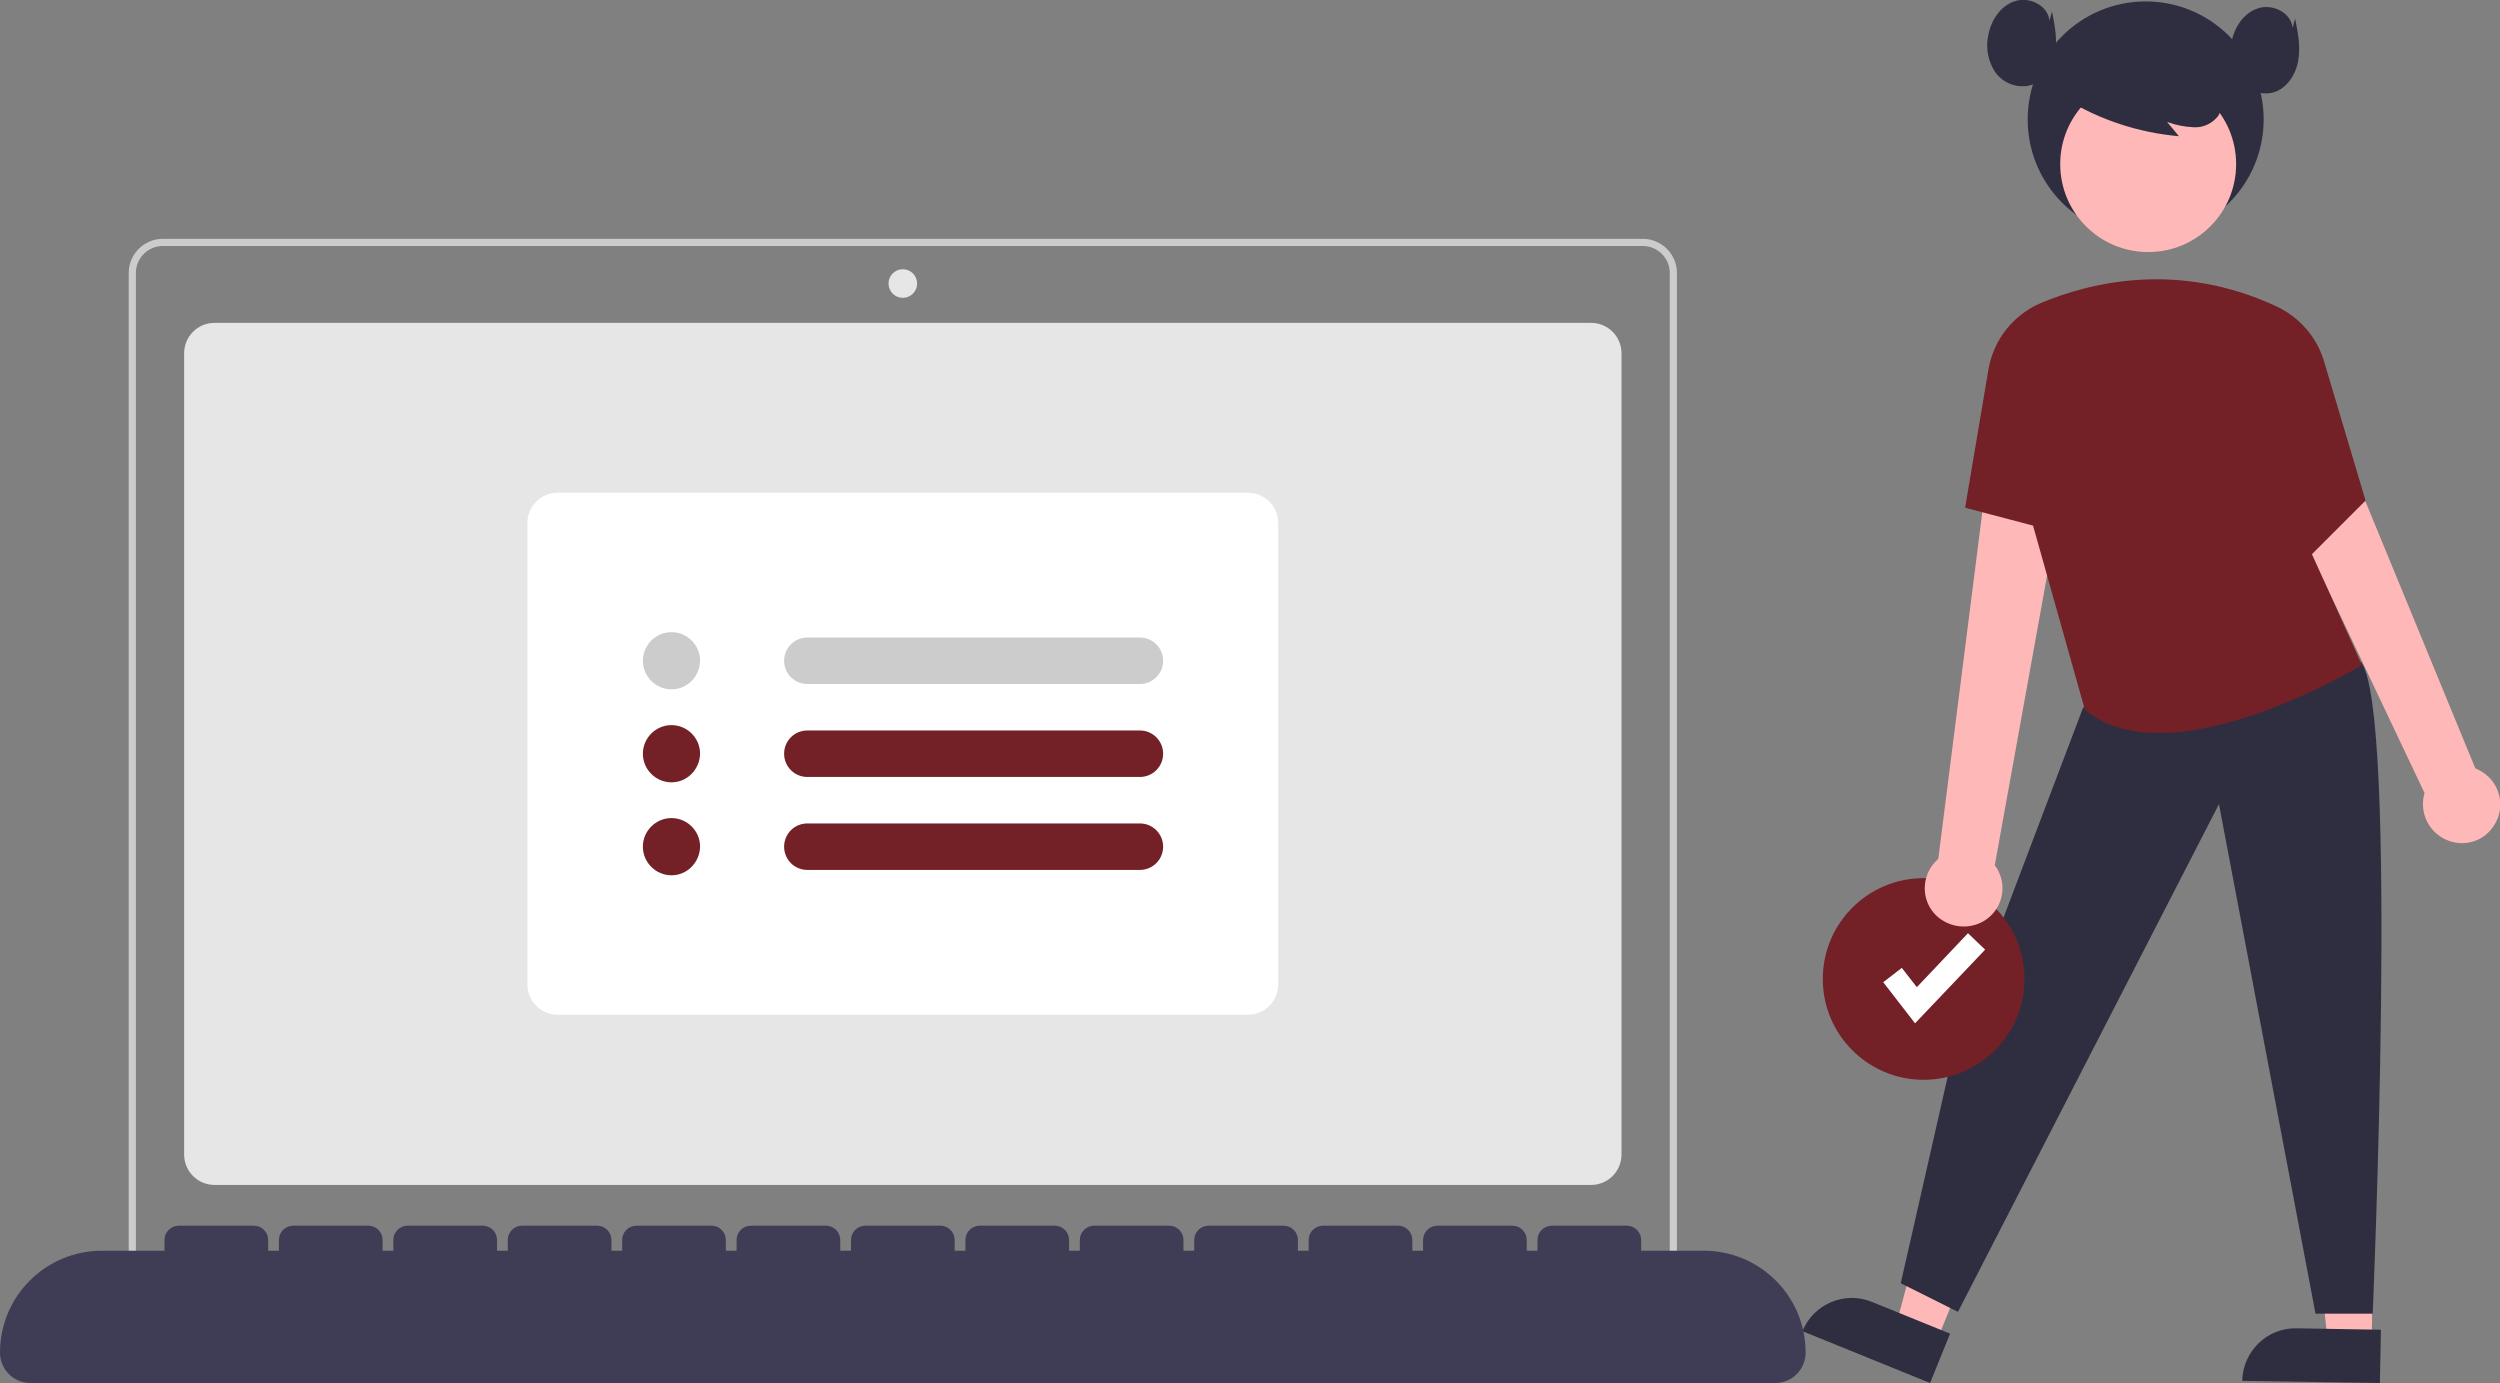 <?xml version="1.0" encoding="utf-8"?>
<!-- Generator: Adobe Illustrator 25.0.1, SVG Export Plug-In . SVG Version: 6.00 Build 0)  -->
<svg version="1.1" id="b0932816-01f4-4b2f-9325-988e94753b3b"
	 xmlns="http://www.w3.org/2000/svg" xmlns:xlink="http://www.w3.org/1999/xlink" x="0px" y="0px" viewBox="0 0 699.2 386.8"
	 style="enable-background:new 0 0 699.2 386.8;" xml:space="preserve">
<rect x="0" y="0" width="699.2" height="386.8" fill="#808080" stroke="none"/>
<style type="text/css">
	.st0{fill:#E6E6E6;}
	.st1{fill:#CCCCCC;}
	.st2{fill:#FFFFFF;}
	.st3{fill:#732027;}
	.st4{fill:#FFB8B8;}
	.st5{fill:#2F2E41;}
	.st6{fill:#3F3D56;}
</style>
<path class="st0" d="M445,331.4H60c-4.7,0-8.5-3.8-8.5-8.5V98.8c0-4.7,3.8-8.5,8.5-8.5h385c4.7,0,8.5,3.8,8.5,8.5v224.1
	C453.5,327.6,449.7,331.4,445,331.4z"/>
<path class="st1" d="M469,362.8H36V76.3c0-5.2,4.3-9.5,9.5-9.5h414c5.2,0,9.5,4.3,9.5,9.5V362.8z M38,360.8h429V76.3
	c0-4.1-3.4-7.5-7.5-7.5h-414c-4.1,0-7.5,3.4-7.5,7.5V360.8z"/>
<circle class="st0" cx="252.5" cy="79.3" r="4"/>
<path class="st2" d="M349,283.8H156c-4.7,0-8.5-3.8-8.5-8.5v-129c0-4.7,3.8-8.5,8.5-8.5h193c4.7,0,8.5,3.8,8.5,8.5v129
	C357.5,280,353.7,283.8,349,283.8z"/>
<path class="st1" d="M187.8,192.8c-4.4,0-8-3.6-8-8s3.6-8,8-8s8,3.6,8,8C195.7,189.2,192.2,192.8,187.8,192.8z"/>
<path class="st3" d="M187.8,218.8c-4.4,0-8-3.6-8-8s3.6-8,8-8s8,3.6,8,8C195.7,215.2,192.2,218.8,187.8,218.8z"/>
<path class="st3" d="M187.8,244.8c-4.4,0-8-3.6-8-8s3.6-8,8-8s8,3.6,8,8C195.7,241.2,192.2,244.8,187.8,244.8z"/>
<path class="st1" d="M225.8,178.3c-3.6,0-6.5,2.9-6.5,6.5s2.9,6.5,6.5,6.5h93c3.6,0,6.5-2.9,6.5-6.5s-2.9-6.5-6.5-6.5H225.8z"/>
<path class="st3" d="M225.8,204.3c-3.6,0-6.5,2.9-6.5,6.5s2.9,6.5,6.5,6.5h93c3.6,0,6.5-2.9,6.5-6.5s-2.9-6.5-6.5-6.5H225.8z"/>
<path class="st3" d="M225.8,230.3c-3.6,0-6.5,2.9-6.5,6.5s2.9,6.5,6.5,6.5h93c3.6,0,6.5-2.9,6.5-6.5s-2.9-6.5-6.5-6.5H225.8z"/>
<polygon class="st4" points="663.3,375.3 651,375.1 646,327.7 664.1,328 "/>
<path class="st5" d="M642.3,371.5l23.6,0.4l0,0l-0.3,14.9l0,0l-38.5-0.6l0,0l0,0C627.3,377.9,634.1,371.3,642.3,371.5z"/>
<polygon class="st4" points="541.6,375.2 530.3,370.6 542.6,324.6 559.4,331.4 "/>
<path class="st5" d="M523.5,364.1l21.9,8.9l0,0l-5.6,13.8l0,0l-35.7-14.5l0,0l0,0C507.2,364.7,515.9,361,523.5,364.1L523.5,364.1z"
	/>
<path class="st5" d="M582.6,197.9l-36,95l-15,66l16,8l73-142l27,142.5h16c0,0,7.3-169-3.3-182.3L582.6,197.9z"/>
<circle class="st3" cx="538" cy="273.8" r="28.2"/>
<polygon class="st2" points="535.6,286.2 526.7,274.7 531.9,270.7 536.1,276.1 550.4,261 555.2,265.6 "/>
<circle class="st5" cx="600.1" cy="33.4" r="33"/>
<path class="st4" d="M554.1,258c5.3-2.6,7.5-9.1,4.8-14.4c-0.3-0.6-0.6-1.1-1-1.6l25-138.5l-23.4-0.3l-17.4,137
	c-4.5,3.9-5.1,10.7-1.2,15.2C544.2,259.1,549.6,260.2,554.1,258L554.1,258z"/>
<path class="st4" d="M697.5,230.9c3.3-5,1.9-11.6-3.1-14.9c-0.7-0.4-1.3-0.8-2.1-1.1l-44.7-108.6c-4.2-10.1-15.7-14.9-25.8-10.8
	c-1,0.4-2,0.9-2.9,1.5l0,0l59.2,124.8c-1.7,5.7,1.5,11.7,7.2,13.5C689.9,236.8,694.9,235,697.5,230.9L697.5,230.9z"/>
<circle class="st4" cx="600.8" cy="45.9" r="24.6"/>
<path class="st3" d="M570.9,84.7c14.2-5.9,38.6-11.7,65.8,1c6.4,3,11.3,8.6,13.3,15.4l11.6,38.9l-15,15l14,31
	c0,0-53.5,32.5-77.5,12.5L568.6,147l-19-5l6.5-38.5C557.5,95,563.1,88,570.9,84.7z"/>
<path class="st5" d="M577.8,27.7c9.6,5.9,20.4,9.4,31.6,10.4l-3.3-4c2.4,0.9,5,1.4,7.6,1.5s5.1-1.1,6.7-3.2c1.3-2.1,1.5-4.8,0.5-7.1
	s-2.6-4.2-4.6-5.7c-7.2-5.7-16.7-7.4-25.4-4.5c-2.9,0.9-5.6,2.6-7.6,4.9c-2,2.4-2.7,5.6-1.9,8.6"/>
<path class="st5" d="M573.2,5.8c-0.4-4.2-5.5-6.8-9.6-5.5s-6.7,5.3-7.5,9.5c-0.8,3.5-0.1,7.2,1.8,10.2c2,3,5.7,4.6,9.3,4
	c4-0.8,6.7-4.7,7.5-8.7s0-8.1-0.8-12.1"/>
<path class="st5" d="M641.2,7.8c-0.4-4.2-5.5-6.8-9.6-5.5s-6.7,5.3-7.5,9.5c-0.8,3.5-0.1,7.2,1.8,10.2c2,3,5.7,4.6,9.3,4
	c4-0.8,6.7-4.7,7.5-8.7s0-8.1-0.8-12.1"/>
<path class="st6" d="M476.5,349.8H459v-3c0-2.2-1.8-4-4-4h-21c-2.2,0-4,1.8-4,4v3h-3v-3c0-2.2-1.8-4-4-4h-21c-2.2,0-4,1.8-4,4v3h-3
	v-3c0-2.2-1.8-4-4-4h-21c-2.2,0-4,1.8-4,4v3h-3v-3c0-2.2-1.8-4-4-4h-21c-2.2,0-4,1.8-4,4v3h-3v-3c0-2.2-1.8-4-4-4h-21
	c-2.2,0-4,1.8-4,4v3h-3v-3c0-2.2-1.8-4-4-4h-21c-2.2,0-4,1.8-4,4v3h-3v-3c0-2.2-1.8-4-4-4h-21c-2.2,0-4,1.8-4,4v3h-3v-3
	c0-2.2-1.8-4-4-4h-21c-2.2,0-4,1.8-4,4v3h-3v-3c0-2.2-1.8-4-4-4h-21c-2.2,0-4,1.8-4,4v3h-3v-3c0-2.2-1.8-4-4-4h-21c-2.2,0-4,1.8-4,4
	v3h-3v-3c0-2.2-1.8-4-4-4h-21c-2.2,0-4,1.8-4,4v3h-3v-3c0-2.2-1.8-4-4-4H82c-2.2,0-4,1.8-4,4v3h-3v-3c0-2.2-1.8-4-4-4H50
	c-2.2,0-4,1.8-4,4v3H28.5C12.8,349.8,0,362.5,0,378.3l0,0c0,4.7,3.8,8.5,8.5,8.5l0,0h488c4.7,0,8.5-3.8,8.5-8.5l0,0l0,0
	C505,362.5,492.2,349.8,476.5,349.8z"/>
</svg>
